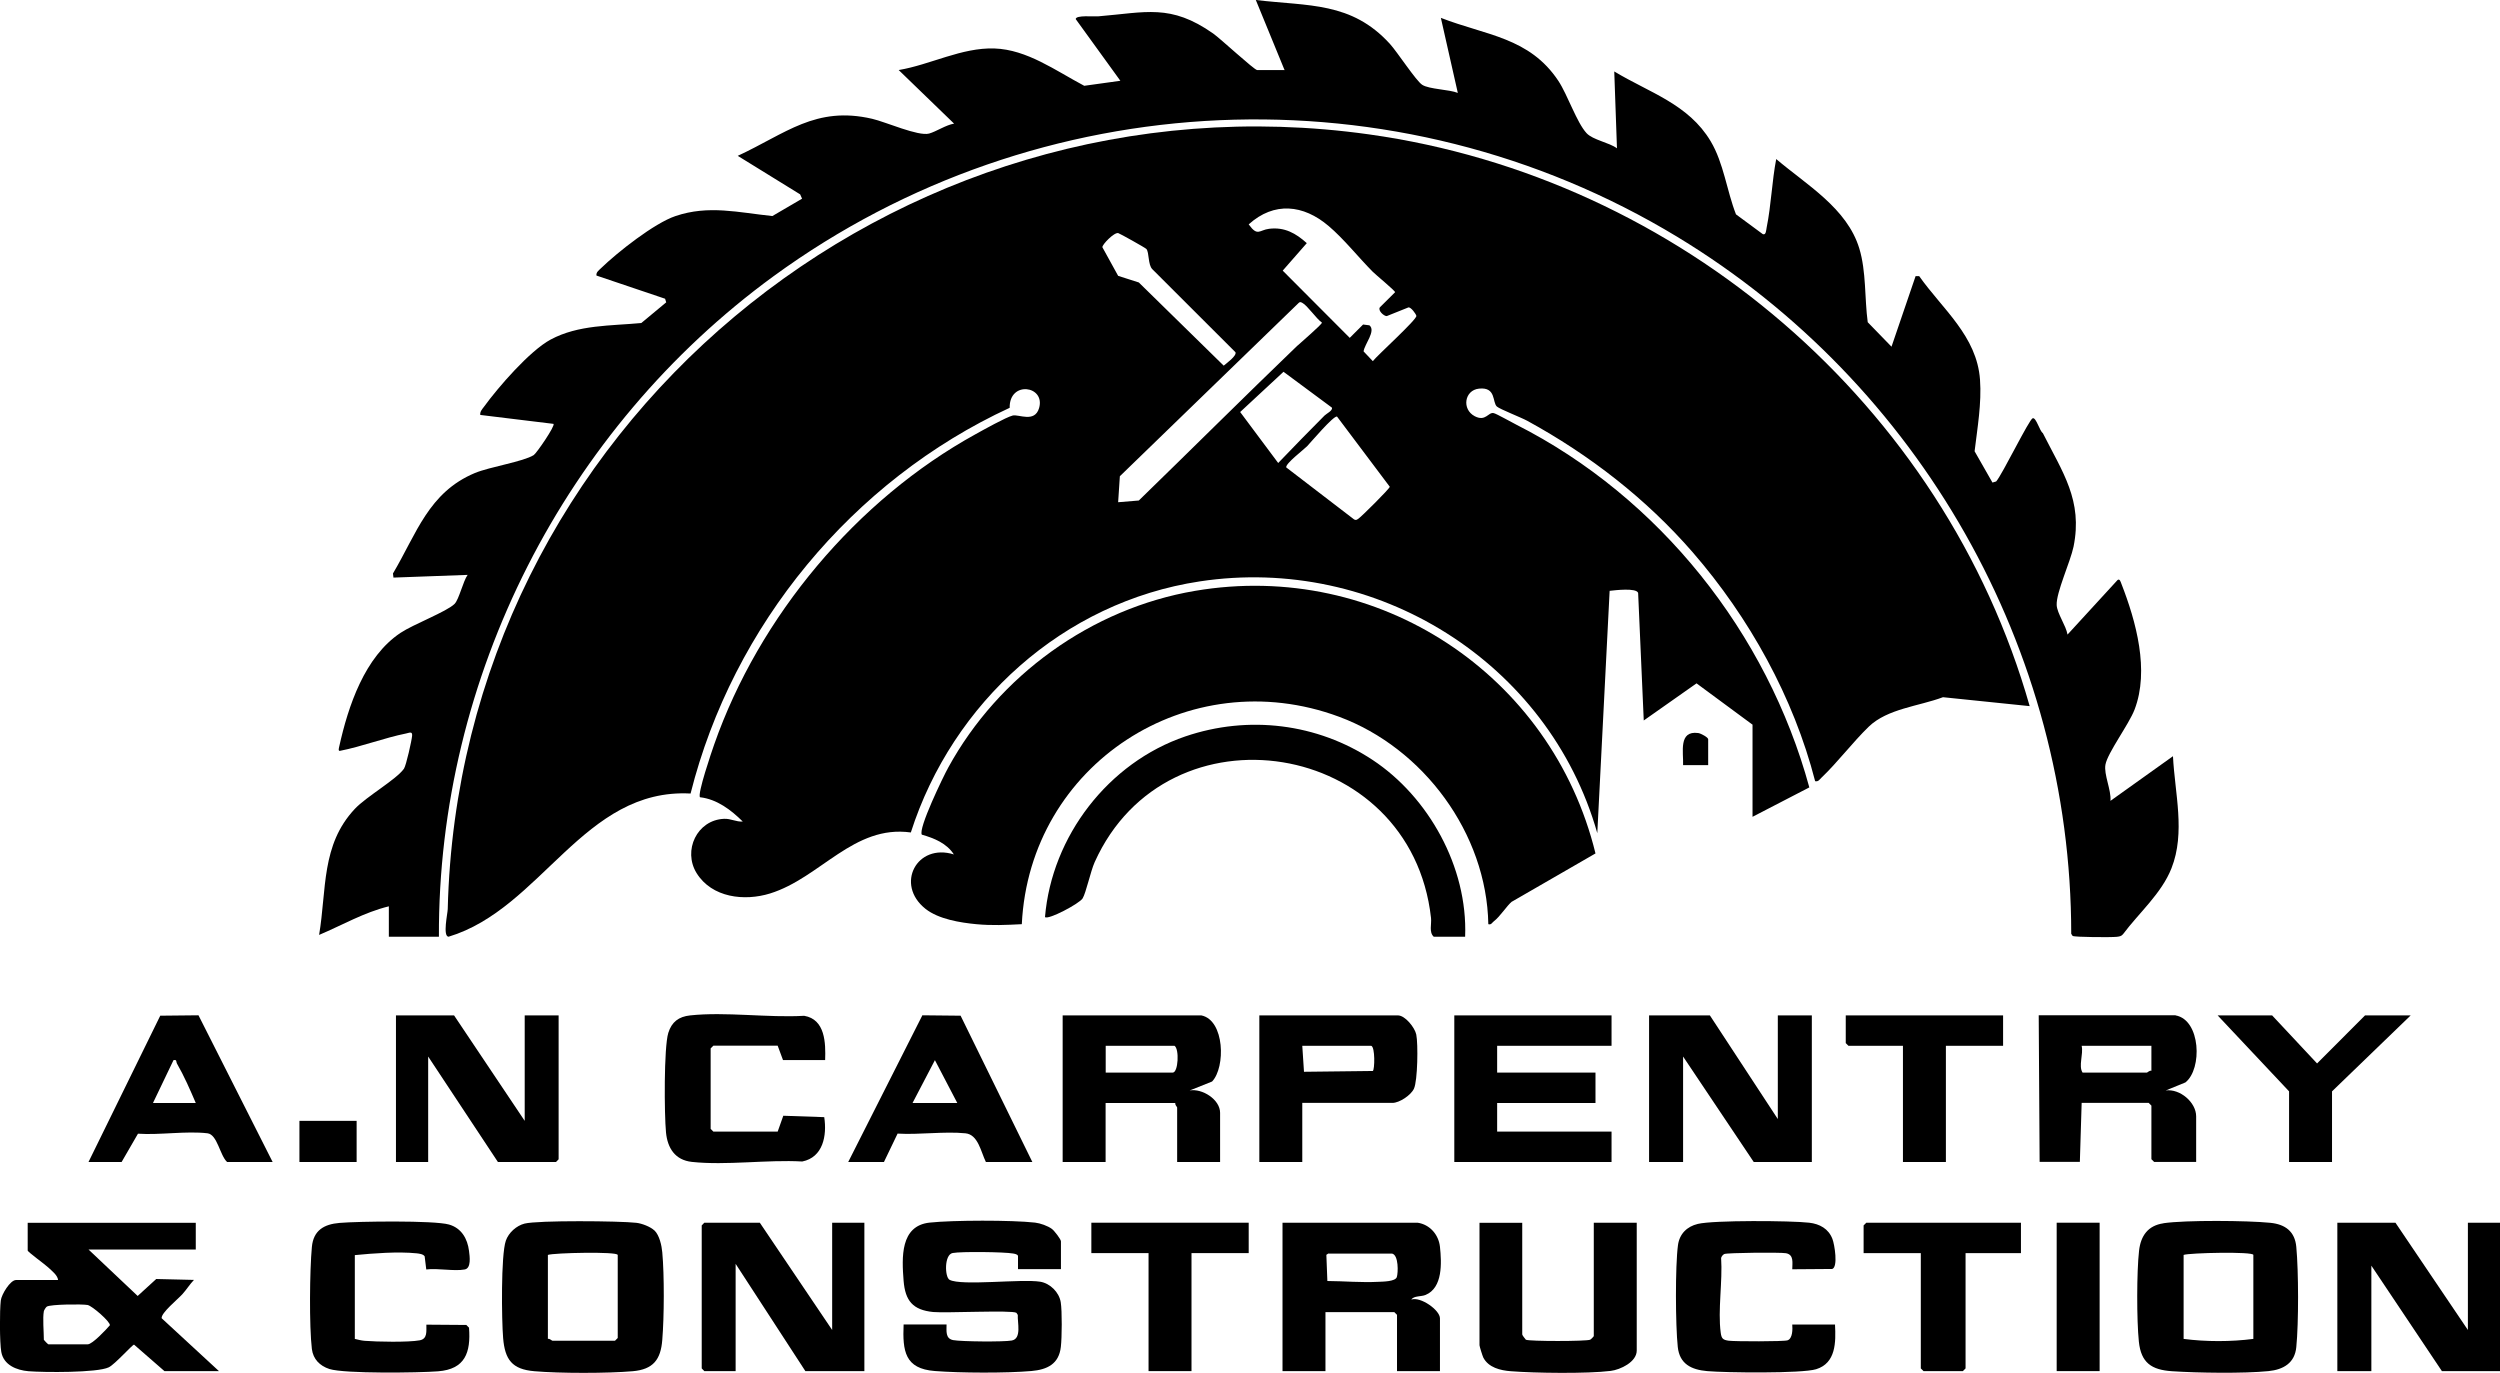 <svg xmlns="http://www.w3.org/2000/svg" id="Layer_1" data-name="Layer 1" viewBox="0 0 249.14 136.81"><path d="M174.68,72.24l-5.61-4.14-5.26,3.7-.56-12.71c-.17-.53-2.3-.27-2.84-.21l-1.23,24.15c-4.84-17.07-22.07-27.76-39.62-25.09-13.58,2.06-24.64,12.06-28.79,25.02-5.7-.79-9.01,4.52-14.03,6.08-2.55.79-5.79.43-7.32-2.03-1.39-2.25.04-5.3,2.74-5.41.68-.03,1.21.32,1.86.27-1.17-1.16-2.58-2.23-4.26-2.42-.28-.32,1.16-4.54,1.41-5.25,4.48-12.78,14.2-24.41,26.07-30.94.74-.41,3.03-1.69,3.68-1.85.6-.15,2.19.75,2.63-.74.66-2.24-2.98-2.77-2.93-.03-15.68,7.25-27.58,21.66-31.8,38.44-10.66-.57-14.83,11.47-24.12,14.27-.6-.04-.09-2.33-.08-2.75,1.16-47.88,44.45-83.84,91.8-77.21,30.93,4.33,57.31,26.94,65.85,56.98l-8.64-.89c-2.4.9-5.54,1.14-7.4,2.94-1.58,1.53-3.12,3.57-4.71,5.08-.19.18-.31.42-.63.35-2.15-8.36-6.56-16.31-12.2-22.81-4.64-5.34-10.28-9.71-16.48-13.1-.62-.34-2.71-1.15-3.03-1.42-.48-.41-.05-1.98-1.79-1.79-1.45.15-1.74,2.06-.42,2.75,1.1.57,1.34-.44,1.89-.31.3.07,1.8.93,2.25,1.15,14.25,7.22,25,20.75,29.2,36.15l-5.66,2.93v-9.17ZM132.39,22.51c-2.5-2.12-5.41-2.44-7.95-.15.9,1.25,1.04.56,2.04.44,1.54-.19,2.66.45,3.75,1.43l-2.4,2.74,6.68,6.7,1.33-1.33.63.08c.69.55-.51,1.91-.58,2.6l.92.97c.48-.61,4.4-4.15,4.34-4.51-.03-.18-.52-.86-.78-.85l-2.17.87c-.27.02-.91-.55-.69-.87l1.52-1.51c0-.15-1.97-1.77-2.23-2.04-1.45-1.46-2.85-3.25-4.42-4.58ZM114.24,24.81c-.1-.12-2.65-1.54-2.8-1.58-.41-.1-1.62,1.16-1.58,1.41l1.57,2.85,2.06.66,8.46,8.29c.27-.23,1.33-.99,1.17-1.34l-8.29-8.28c-.43-.44-.3-1.66-.58-2ZM129.31,34.44c.32-.31,2.43-2.1,2.43-2.29-.57-.39-1.44-1.7-1.96-1.97-.14-.07-.22-.12-.35,0l-17.83,17.28-.17,2.59,2.06-.17c5.28-5.13,10.51-10.34,15.82-15.45ZM132,41.41c.19-.19.85-.5.73-.79l-4.82-3.57-4.32,4.01,3.79,5.08c1.52-1.59,3.07-3.17,4.62-4.73ZM130.26,44.47c-.31.32-2.17,1.73-2.08,2.11l6.77,5.19c.21.11.3,0,.45-.1.28-.19,3.06-2.94,3.1-3.16l-5.26-7c-.37-.08-2.58,2.54-2.98,2.96Z"></path><path d="M128,6.95l-2.85-6.95c5.26.63,9.52.16,13.36,4.37.73.8,2.61,3.69,3.22,4.08.69.45,2.7.46,3.55.81l-1.69-7.48c4.49,1.75,8.82,1.93,11.71,6.28.92,1.39,1.83,4.15,2.81,5.21.63.68,2.25.93,3.03,1.51l-.27-7.66c3.51,2.12,7.4,3.25,9.61,6.96,1.3,2.18,1.6,4.92,2.52,7.28l2.67,1.97c.34.15.34-.45.39-.67.45-2.23.52-4.57.95-6.81,3.02,2.57,7.06,4.89,8.28,8.91.7,2.29.52,4.98.84,7.35l2.37,2.44,2.4-7.03h.36c2.33,3.3,5.75,5.97,6.06,10.32.17,2.34-.26,4.81-.54,7.13l1.78,3.12.37-.11c.6-.67,3.29-6.2,3.64-6.3s.69,1.28,1.01,1.48c1.96,3.89,4,6.71,3.06,11.32-.31,1.5-1.74,4.57-1.68,5.82.04.83.94,2.06,1.08,2.94l4.99-5.44c.22-.16.31.2.37.35,1.48,3.79,2.82,8.67,1.32,12.57-.57,1.48-2.68,4.29-2.9,5.48-.18.97.6,2.56.5,3.61l6.23-4.45c.18,3.69,1.26,7.6-.15,11.17-.99,2.51-3.24,4.44-4.83,6.57-.17.21-.38.23-.63.26-.48.06-4.21.04-4.39-.09l-.14-.21c0-28.38-15.13-54.83-39.23-69.44-28.03-16.99-63.69-15.36-90.11,3.92-20.78,15.17-33.43,39.93-33.33,65.81h-4.99v-3.03c-2.46.6-4.63,1.87-6.95,2.85.76-4.53.19-8.97,3.56-12.56,1.15-1.23,4.15-2.93,4.9-4.01.21-.3.78-2.84.81-3.29s-.26-.29-.58-.22c-2.22.45-4.4,1.3-6.63,1.74-.17,0-.09-.26-.06-.41.9-4.07,2.54-8.97,6.11-11.35,1.27-.85,4.62-2.12,5.39-2.89.44-.44.85-2.26,1.3-2.89l-7.39.27-.05-.41c2.36-3.98,3.55-8.08,8.16-10.01,1.49-.62,4.83-1.13,5.87-1.79.28-.18,2.16-2.92,1.97-3.11l-7.3-.89c-.04-.33.18-.56.36-.8,1.42-1.96,4.58-5.6,6.65-6.71,2.77-1.49,5.98-1.36,9.04-1.65l2.48-2.06-.11-.36-6.84-2.31c-.05-.33.23-.51.44-.72,1.64-1.59,5.32-4.5,7.44-5.21,3.31-1.12,6.27-.35,9.65,0l2.96-1.73-.19-.43-6.22-3.84c4.79-2.22,7.77-5,13.4-3.69,1.35.31,4.58,1.76,5.67,1.47.72-.2,1.68-.86,2.49-.99l-5.52-5.34c3.15-.53,6.29-2.26,9.54-2.15s6.08,2.2,8.95,3.72l3.6-.5-4.45-6.15c.02-.42,1.82-.23,2.22-.27,4.77-.39,7.22-1.28,11.48,1.71.69.48,4.1,3.64,4.38,3.64h2.76Z"></path><path d="M150.68,89.84c-.53.43-1.16,1.48-1.83,1.99-.18.14-.23.35-.53.27-.16-9.04-6.46-17.55-14.87-20.67-15.02-5.57-30.85,4.77-31.62,20.67-1.57.08-2.97.15-4.54,0s-3.75-.49-5.06-1.53c-3.06-2.43-.86-6.58,2.83-5.42-.72-1.12-1.97-1.62-3.19-1.97-.4-.56,2.15-5.83,2.63-6.69,5.02-9.17,14.27-15.86,24.61-17.61,18.23-3.09,35.53,8.34,39.89,26.17l-8.3,4.79Z"></path><path d="M146,93.35h-3.12c-.49-.45-.2-1.24-.27-1.87-1.98-17.85-26.27-21.67-33.52-5.56-.41.92-.86,3.05-1.2,3.61-.32.52-3.45,2.18-3.75,1.86.68-8.07,6.32-15.39,13.98-18,6.28-2.14,13.15-1.31,18.68,2.35s9.48,10.64,9.21,17.6Z"></path><path d="M19.51,121.85v2.67h-10.69l4.9,4.63,1.85-1.69,3.76.09c-.42.44-.75.98-1.16,1.43-.43.48-2.14,1.87-2.06,2.39l5.71,5.27h-5.43l-3.03-2.64c-.17,0-1.9,1.96-2.52,2.26-1.15.56-6.51.51-8,.39-1.19-.1-2.48-.62-2.71-1.92-.17-.95-.17-4.13-.05-5.13.07-.6.94-2.04,1.52-2.04h4.19c-.05-.48-.63-.92-.98-1.25-.3-.29-2.05-1.55-2.05-1.69v-2.76h16.75ZM4.37,130.67c-.13.7,0,2.05,0,2.85,0,.03.41.45.45.45h3.92c.47,0,1.85-1.48,2.21-1.9.06-.34-1.76-1.93-2.22-2.02-.55-.1-3.69-.07-4.06.16-.1.06-.28.36-.3.46Z"></path><path d="M105.73,126.48h-4.28v-1.31c-.03-.18-.34-.22-.49-.25-.89-.16-5.16-.21-6.02-.05s-.79,2.42-.31,2.67c1.17.63,7.17-.11,9.03.19.99.16,1.89,1.05,2.05,2.05.14.88.12,3.52.01,4.44-.19,1.71-1.35,2.27-2.93,2.41-2.53.22-7.09.2-9.63,0-2.99-.23-3.22-1.98-3.11-4.64h4.28c0,.65-.13,1.41.66,1.56s5.04.19,5.84.04c1.01-.19.55-1.8.6-2.55l-.14-.21c-.41-.29-7.05.04-8.29-.08-2.04-.2-2.79-1.13-2.95-3.11-.18-2.31-.35-5.48,2.59-5.8,2.31-.25,8.21-.26,10.51,0,.52.06,1.26.32,1.68.63.24.18.9,1.03.9,1.24v2.76Z"></path><path d="M65.23,122.63c.49.49.71,1.49.77,2.17.21,2.28.19,6.44,0,8.73-.15,1.97-.91,2.94-2.94,3.12-2.53.22-7.28.22-9.81,0-2.23-.19-2.93-1.16-3.11-3.3-.15-1.77-.23-8.28.27-9.71.28-.8,1.05-1.49,1.86-1.7,1.34-.34,9.48-.27,11.14-.08.55.06,1.42.39,1.81.77ZM61.55,125.06c0-.35-6.39-.21-6.95,0v8.37c.17-.06.39.18.45.18h6.24l.27-.27v-8.28Z"></path><path d="M141.27,121.85c1.23.18,2.1,1.2,2.23,2.4.17,1.59.29,4.09-1.44,4.8-.43.18-1.17.07-1.41.46.91-.32,2.85,1.05,2.85,1.87v5.26h-4.28v-5.61l-.27-.27h-6.86v5.88h-4.28v-14.79h13.45ZM132.39,124.91l-.21.14.1,2.61c1.68.01,3.4.17,5.09.08.43-.02,1.68-.02,1.83-.47.14-.42.19-2.18-.46-2.34h-6.35Z"></path><path d="M215.61,121.9c2.21-.32,8.35-.27,10.64-.04,1.49.15,2.45.86,2.59,2.4.23,2.42.24,7.58,0,9.99-.15,1.58-1.28,2.24-2.77,2.39-2.5.25-7.07.18-9.63.01-2.02-.14-3.07-.83-3.29-2.95s-.22-6.97.02-9.06c.17-1.5.9-2.51,2.43-2.73ZM224.56,125.06c0-.35-6.39-.21-6.95,0v8.37c2.23.29,4.72.29,6.95,0v-8.37Z"></path><path d="M216.81,101.19c2.51.45,2.68,5.34.98,6.68l-1.96.8c1.41-.19,3.03,1.18,3.03,2.58v4.54h-4.19l-.27-.27v-5.34l-.27-.27h-6.68l-.18,5.88h-4.01l-.09-14.61h13.63ZM214.4,104.22h-6.95c.19.85-.34,2.01.09,2.67h6.41c.06,0,.27-.24.45-.18v-2.49Z"></path><polygon points="170.4 101.19 177.17 111.52 177.17 101.19 180.56 101.19 180.56 115.8 174.77 115.8 167.73 105.29 167.73 115.8 164.34 115.8 164.34 101.19 170.4 101.19"></polygon><polygon points="245.94 132.54 245.94 121.85 249.14 121.85 249.14 136.64 243.35 136.64 236.32 126.13 236.32 136.64 232.93 136.64 232.93 121.85 238.72 121.85 245.94 132.54"></polygon><path d="M119.72,101.19c2.33.47,2.43,5.17,1.07,6.59l-2.23.89c1.25-.22,3.03.9,3.03,2.23v4.9h-4.28v-5.43c0-.06-.24-.27-.18-.45h-6.95v5.88h-4.28v-14.61h13.81ZM110.19,106.89h6.68c.55,0,.67-2.34.18-2.67h-6.86v2.67Z"></path><polygon points="82.93 132.54 82.93 121.85 86.14 121.85 86.14 136.64 80.26 136.64 73.31 125.95 73.31 136.64 70.19 136.64 69.93 136.37 69.93 122.12 70.19 121.85 75.72 121.85 82.93 132.54"></polygon><polygon points="45.25 101.19 52.29 111.7 52.29 101.19 55.67 101.19 55.67 115.53 55.41 115.8 49.62 115.8 42.67 105.29 42.67 115.8 39.46 115.8 39.46 101.19 45.25 101.19"></polygon><polygon points="160.6 101.19 160.6 104.22 149.2 104.22 149.2 106.89 159 106.89 159 109.92 149.2 109.92 149.2 112.77 160.6 112.77 160.6 115.8 144.93 115.8 144.93 101.19 160.6 101.19"></polygon><path d="M151.7,121.85v11.13c0,.09.27.42.36.53.28.17,6.05.17,6.41,0,.08-.04.36-.32.36-.35v-11.31h4.28v12.74c0,1.14-1.63,1.91-2.6,2.03-2.37.29-7.52.22-9.96.03-1.03-.08-2.21-.36-2.73-1.36-.08-.16-.38-1.12-.38-1.23v-12.2h4.28Z"></path><path d="M82.22,105.64h-4.19l-.53-1.43h-6.41l-.27.27v8.02l.27.27h6.41l.56-1.58,4.08.14c.28,1.83-.11,4-2.19,4.42-3.49-.2-7.58.41-11,.04-1.67-.18-2.43-1.37-2.58-2.94-.17-1.75-.22-8.46.23-9.92.34-1.09,1.04-1.62,2.18-1.74,3.53-.38,7.75.25,11.36.04,2.1.35,2.15,2.71,2.09,4.41Z"></path><path d="M129.78,109.92v5.88h-4.28v-14.61h13.81c.72,0,1.69,1.22,1.83,1.91.19.92.14,4.59-.23,5.39-.3.66-1.46,1.42-2.14,1.42h-9ZM136.64,104.22h-6.86l.17,2.59,6.86-.08c.19-.13.24-2.39-.16-2.51Z"></path><path d="M182.87,132.01c.09,1.74.1,3.83-1.88,4.44-1.41.44-9.06.35-10.86.19-1.58-.14-2.75-.71-2.93-2.41-.23-2.12-.26-8.08.02-10.14.15-1.12.89-1.86,1.98-2.12,1.56-.38,9.29-.33,11.1-.12,1.04.12,1.92.6,2.31,1.61.22.56.58,2.81-.02,3l-3.98.03c0-.63.19-1.45-.63-1.6-.54-.1-5.86-.05-6.14.08-.15.07-.27.23-.32.39.16,2.31-.34,5.22-.04,7.45.08.59.22.72.8.8.62.08,5.48.09,5.86-.04.51-.17.51-1.12.47-1.57h4.28Z"></path><path d="M35.36,133.43c.33.08.63.16.97.19,1.22.1,4.38.16,5.5-.05.79-.15.65-.91.66-1.56l3.98.03.27.27c.19,2.49-.39,4.14-3.09,4.35-1.93.15-9.3.25-10.82-.23-.95-.31-1.62-.97-1.75-1.99-.27-2.24-.22-7.86,0-10.17.15-1.65,1.2-2.27,2.76-2.4,1.86-.16,9.41-.26,10.9.16,1.24.35,1.85,1.41,2,2.63.07.55.24,1.73-.43,1.85-1.08.2-2.68-.15-3.83,0l-.16-1.31c-.15-.23-.55-.27-.81-.3-1.86-.19-4.29,0-6.15.18v8.37Z"></path><path d="M8.82,115.8l7.15-14.58,3.81-.04,7.39,14.62h-4.54c-.72-.67-.97-2.74-1.95-2.86-2.11-.25-4.76.19-6.93.04l-1.63,2.82h-3.3ZM15.23,109.92h4.28c-.56-1.31-1.16-2.69-1.87-3.92-.11-.19.02-.43-.35-.35l-2.05,4.28Z"></path><path d="M84.53,115.8l7.39-14.62,3.81.04,7.15,14.58h-4.63c-.5-1.01-.77-2.74-2.04-2.86-2.11-.21-4.6.16-6.76.03l-1.36,2.83h-3.56ZM95.4,109.92l-2.23-4.27-2.23,4.27h4.45Z"></path><polygon points="201.4 121.85 201.4 124.88 195.88 124.88 195.88 136.37 195.61 136.64 191.69 136.64 191.42 136.37 191.42 124.88 185.72 124.88 185.72 122.12 185.99 121.85 201.4 121.85"></polygon><polygon points="124.44 121.85 124.44 124.88 118.74 124.88 118.74 136.64 114.46 136.64 114.46 124.88 108.76 124.88 108.76 121.85 124.44 121.85"></polygon><polygon points="199.62 101.19 199.62 104.22 193.92 104.22 193.92 115.8 189.64 115.8 189.64 104.22 184.21 104.22 183.94 103.95 183.94 101.19 199.62 101.19"></polygon><polygon points="226.43 101.19 230.91 105.98 235.69 101.19 240.24 101.19 232.4 108.76 232.4 115.8 228.12 115.8 228.12 108.76 221 101.19 226.43 101.19"></polygon><rect x="204.96" y="121.85" width="4.28" height="14.79"></rect><rect x="29.84" y="111.7" width="5.7" height="4.1"></rect><path d="M170.22,76.25h-2.49c.05-1.29-.48-3.46,1.5-3.2.26.03,1,.43,1,.62v2.58Z"></path></svg>